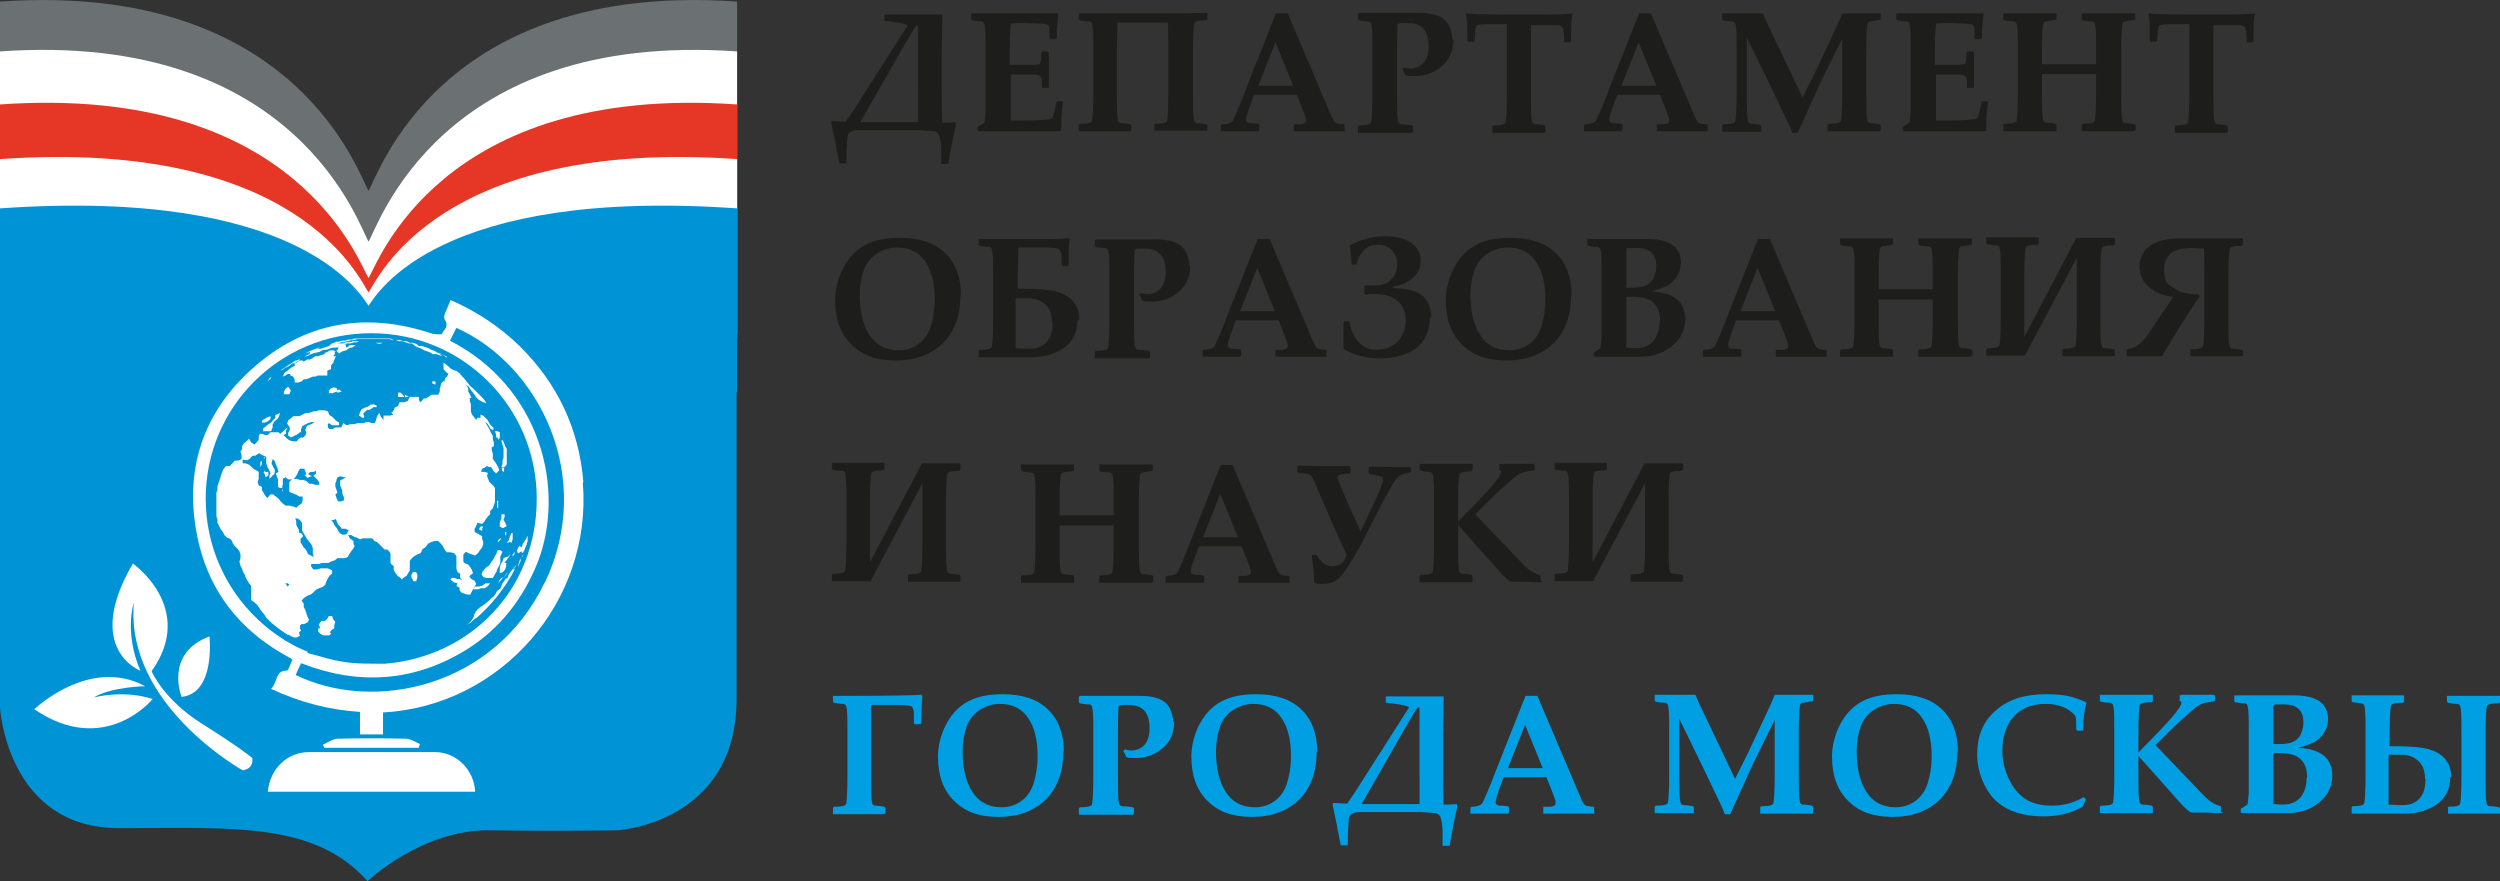 <?xml version="1.0" encoding="UTF-8"?> <svg xmlns="http://www.w3.org/2000/svg" xmlns:xlink="http://www.w3.org/1999/xlink" width="466.7" height="164.5" viewBox="0 0 466.7 164.5"><rect x="0" y="0" width="466.7" height="164.5" fill="#333333" stroke="none"/> <defs> <style> .cls-1 { fill: #fff; } .cls-2 { fill: #a4adb2; } .cls-3 { opacity: .5; } .cls-4 { fill: #009fe3; } .cls-5 { fill: #0094d7; } .cls-6 { fill: #e63625; } .cls-7 { clip-path: url(#clippath); } .cls-8 { fill: none; } .cls-9 { clip-path: url(#clippath-1); } .cls-10 { fill: #1d1d1b; } </style> <clipPath id="clippath"> <rect width="137.6" height="62.2" style="fill: none;"></rect> </clipPath> <clipPath id="clippath-1"> <rect width="137.6" height="62.2" style="fill: none;"></rect> </clipPath> </defs> <g id="_лой_1" data-name="Слой 1"></g> <g id="_лой_2" data-name="Слой 2"> <g id="_лой_1-2" data-name="Слой 1"> <g> <g> <path d="M178.5,23.1c-.4,1.6-.9,4.1-1.5,7.5h-1.3v-3.1c-.1-1.4-.3-2.3-.6-2.6-.2-.2-.4-.3-.6-.4-.3,0-1.2-.1-2.7-.2h-11.5c-1.3,0-2,.4-2.1,1.2,0,.4-.2,2.1-.2,5h-1.3l-.6-3c-.1-.6-.2-1.3-.4-2l-.5-2.5v-.4c1,0,1.6,.1,2,.1s.4,0,.7,0c.4-.6,.9-1.3,1.5-2.2l9.7-15.2c.2-.3,.3-.4,.3-.5,0-.3-1.4-.6-4.1-.9h-.2v-1.2h.1c1,0,2.8,0,5.4,0s4.4,0,5.1,0h.2c0,3.7-.1,6-.1,6.9v6.7c0,1.9,0,4.2,.1,6.6h.4c.4,0,1.1,0,2.1-.1v.4Zm-7.1-6V4.8h-.4c-.4,.6-.9,1.5-1.6,2.6l-8.8,15.4h10.8c0-1.9,0-3.8,0-5.7Z" style="fill: #1d1d1b;"></path> <path d="M198.4,19.2c-.2,1.5-.3,3.2-.3,5.1l-.2,.2h-11.2c-1.9,0-3.2,0-4,0l-.2-.2v-.6c.8-.5,1.3-.8,1.3-.9,0-.2,.1-.9,.2-2.1V9.4c0-2.5,0-4.1-.2-4.8,0-.3-.2-.5-.5-.6-.2,0-.8,0-1.8-.2l-.2-.2v-1.1h.2c1,0,2.7,0,4.8,0s5.6,0,11.1,0h.2l-.2,1.8c0,.5-.1,1-.1,1.4v1.4l-.3,.2h-.9l-.2-.2c0-1.4,0-2.2-.2-2.4-.1-.1-.7-.3-1.7-.3-1,0-1.9-.1-2.6-.1s-1.8,0-2.7,.1c-.1,1.1-.2,2.6-.2,4.5v3.2c.8,0,1.5,0,2,0h2c.9,0,1.5-.1,1.6-.2,.2-.2,.3-.9,.3-2.1l.2-.2h1l.2,.2c0,1.2,0,2.2,0,3.2s0,2.2,0,3.4h-1.3c0-1.2,0-1.9-.2-2.1-.2-.2-.7-.4-1.5-.4-.6,0-1.3,0-2,0s-1.5,0-2.1,0v4.7c0,1.4,0,2.7,0,3.9h2.1c3,0,4.9-.1,5.5-.4,.1,0,.2,0,.2-.2,.1-.1,.2-.5,.3-.9l.4-1.9,.2-.2h.9l.2,.2Z" style="fill: #1d1d1b;"></path> <path d="M225.4,24.4h-.2c-2.1,0-3.7,0-4.8,0-2.2,0-3.8,0-4.8,0h-.1v-1.3c1.2,0,1.8-.1,1.9-.2,.3,0,.5-.3,.5-.6,.1-.7,.2-2.3,.2-4.8V9.3c0-2.1,0-3.8-.1-5.1h-9.4c0,1.3-.1,3-.1,5.1v8.3c0,2.5,0,4.1,.2,4.8,0,.3,.2,.5,.5,.6,.2,0,.8,0,1.8,.2l.2,.2v1.1h-.1c-2.2,0-3.8,0-4.8,0-1.7,0-3.2,0-4.8,0h-.1v-1.2l.2-.2c1.1,0,1.7-.1,1.8-.2,.3,0,.5-.3,.5-.6,.1-.7,.2-2.3,.2-4.8V9.4c0-2.5,0-4.1-.2-4.8,0-.3-.2-.5-.5-.6-.2,0-.8,0-1.8-.2l-.2-.2v-1.1h17.3c1.2,0,3.4,0,6.5-.1h.2v1.2l-.2,.2c-1.1,0-1.7,.1-1.8,.2-.3,0-.5,.3-.5,.6-.1,.7-.2,2.3-.2,4.8v8.2c0,2.5,0,4.1,.2,4.8,0,.3,.2,.5,.5,.6,.1,0,.8,0,1.8,.2l.2,.2v1.1Z" style="fill: #1d1d1b;"></path> <path d="M251.1,24.3v.2c-2.4,0-3.8,0-4.3,0-1.9,0-3.7,0-5.3,0v-1.3h1.4c.6-.1,.9-.3,.9-.7s-.1-.7-.4-1.5l-1.3-3.3c-1.4,0-2.9,0-4.4,0s-2,0-3.6,0l-.7,1.9c-.5,1.4-.8,2.3-.8,2.7s.2,.6,.7,.7c.3,0,.8,0,1.6,.1l.2,.2v1l-.2,.2c-1.9,0-3.1,0-3.7,0s-1.5,0-3.1,0h-.2v-1.1l.2-.2c1.1,0,1.7-.3,2-.6,.2-.4,1.2-2.5,2.7-6.5l4-10.1c.3-.8,.8-2,1.4-3.5h2.2l8.2,19.3c.3,.7,.6,1.1,.9,1.2,.3,.1,.8,.2,1.5,.2v1.2Zm-9.7-8.3l-3.3-8.1-3.2,8.1c.8,0,1.9,0,3.3,0s2.4,0,3.2,0Z" style="fill: #1d1d1b;"></path> <path d="M271.3,7.4c0,2.1-.7,3.8-2.2,5-1.4,1.2-3.1,1.8-4.9,1.8s-1.2,0-1.9-.2c0-.3-.3-.6-.5-1.1l.3-.3c.4,.1,.8,.2,1.2,.2,1,0,1.9-.4,2.5-1.1,.6-.7,.9-1.8,.9-3.1,0-2.9-1.3-4.3-3.9-4.3s-.9,0-1.9,.2c0,.2-.1,1.9-.1,5.1v8.2c0,2.5,0,4.1,.2,4.8,0,.3,.2,.5,.5,.6,0,0,.8,0,2.1,.2l.2,.2v1l-.2,.2c-1.4,0-3.1,0-5.1,0s-3.8,0-4.8,0h-.2v-1.2l.2-.2c1,0,1.6-.1,1.8-.2,.3,0,.5-.3,.5-.6,.1-.7,.2-2.3,.2-4.8V9.4c0-2.5,0-4.1-.2-4.8,0-.3-.2-.5-.5-.6-.2,0-.8,0-1.8-.2l-.2-.2v-1l.2-.2c1,0,2.6,0,4.7,0s2.1,0,3.7,0c1.6,0,2.6,0,2.8,0,2.8,0,4.7,.7,5.5,2.2,.4,.7,.7,1.6,.7,2.7Z" style="fill: #1d1d1b;"></path> <path d="M293.5,2.7c-.1,.8-.2,1.6-.2,2.4v2.6l-.2,.2h-1.1c0-1.5-.1-2.2-.2-2.5-.1-.4-.5-.7-1-.7-.2,0-1.2,0-2.9,0h-2.1c0,.4,0,1.8,0,4.3v8.8c0,2.5,0,4.1,.2,4.8,0,.3,.2,.5,.5,.6,.2,0,.8,0,1.8,.2l.2,.2v1l-.2,.2c-1,0-2.6,0-4.8,0s-3.8,0-4.8,0h-.1v-1.2l.2-.2c1.1,0,1.7-.1,1.8-.2,.3,0,.5-.3,.5-.6,.1-.7,.2-2.3,.2-4.8V8.8c0-2.5,0-4,0-4.3h-2.2c-1.8,0-2.9,0-3.2,.2-.2,0-.3,.1-.3,.2,0,.2-.2,.5-.2,1,0,.5-.1,1.1-.1,1.7l-.2,.2h-1l-.2-.2v-2.6c0-.7-.1-1.5-.2-2.3v-.2c.7,.1,3,.2,6.8,.2h6.3c3.5,0,5.7,0,6.7-.2l.2,.2Z" style="fill: #1d1d1b;"></path> <path d="M318.9,24.3v.2c-2.4,0-3.8,0-4.3,0-1.9,0-3.7,0-5.3,0v-1.3h1.4c.6-.1,.9-.3,.9-.7s-.1-.7-.4-1.5l-1.3-3.3c-1.4,0-2.9,0-4.4,0s-2,0-3.6,0l-.7,1.9c-.5,1.4-.8,2.3-.8,2.7s.2,.6,.7,.7c.3,0,.8,0,1.6,.1l.2,.2v1l-.2,.2c-1.9,0-3.1,0-3.7,0s-1.5,0-3.1,0h-.2v-1.1l.2-.2c1.1,0,1.7-.3,2-.6,.2-.4,1.2-2.5,2.7-6.5l4-10.1c.3-.8,.8-2,1.4-3.5h2.2l8.2,19.3c.3,.7,.6,1.1,.9,1.2,.3,.1,.8,.2,1.5,.2v1.2Zm-9.7-8.3l-3.3-8.1-3.2,8.1c.8,0,1.9,0,3.3,0s2.4,0,3.2,0Z" style="fill: #1d1d1b;"></path> <path d="M351.1,24.3l-.2,.2c-1,0-2.6,0-4.8,0s-3.8,0-4.8,0h-.1v-1.2l.2-.2c1.1,0,1.7-.1,1.8-.2,.3,0,.5-.3,.5-.6,.1-.7,.2-2.3,.2-4.8V7.2l-3.5,7.1c-.2,.4-.9,1.8-2,4.3l-2.8,6.2h-1c-.5-1.3-1.3-2.9-2.2-4.8l-2.2-4.6-4.1-8.4v10.7c0,2.5,0,4.1,.2,4.8,0,.3,.2,.5,.5,.6,.2,0,.8,0,1.8,.2l.2,.2v1.1h-.2c-1.2,0-2.3,0-3.3,0s-2.4,0-3.6,0h-.2v-1.2l.2-.2c1.1,0,1.7-.1,1.8-.2,.3,0,.5-.3,.5-.6,.1-.7,.2-2.3,.2-4.8V9.4c0-2.5,0-4.1-.2-4.8,0-.3-.2-.5-.5-.6-.2,0-.8,0-1.8-.2l-.2-.2v-1.1h.2c1.1,0,2.4,0,4.1,0s2.4,0,3.3,0c.3,.8,.8,1.9,1.5,3.3l1,2.1,4.9,10.3,2.4-4.8,3.7-7.9c.4-.9,.9-1.9,1.3-3,1.2,0,1.9,0,2.4,0,2,0,3.6,0,4.6,0h.2v1.2h-.2c-1.1,.2-1.7,.3-1.8,.3-.3,0-.5,.3-.5,.6-.1,.7-.2,2.3-.2,4.8v8.2c0,2.5,0,4.1,.2,4.8,0,.3,.2,.5,.5,.6,.2,0,.8,0,1.8,.2l.2,.2v1Z" style="fill: #1d1d1b;"></path> <path d="M371.1,19.2c-.2,1.5-.3,3.2-.3,5.1l-.2,.2h-11.2c-1.9,0-3.2,0-4,0l-.2-.2v-.6c.8-.5,1.3-.8,1.3-.9,0-.2,.1-.9,.2-2.1V9.4c0-2.5,0-4.1-.2-4.8,0-.3-.2-.5-.5-.6-.2,0-.8,0-1.8-.2l-.2-.2v-1.1h.2c1,0,2.7,0,4.8,0s5.6,0,11.1,0h.2l-.2,1.8c0,.5-.1,1-.1,1.4v1.4l-.3,.2h-.9l-.2-.2c0-1.4,0-2.2-.2-2.4-.1-.1-.7-.3-1.7-.3-1,0-1.9-.1-2.6-.1s-1.8,0-2.7,.1c-.1,1.1-.2,2.6-.2,4.5v3.2c.8,0,1.5,0,2,0h2c.9,0,1.5-.1,1.6-.2,.2-.2,.3-.9,.3-2.1l.2-.2h1l.2,.2c0,1.2,0,2.2,0,3.2s0,2.2,0,3.4h-1.3c0-1.2,0-1.9-.2-2.1s-.7-.4-1.5-.4c-.6,0-1.3,0-2,0s-1.5,0-2.1,0v4.7c0,1.4,0,2.7,0,3.9h2.1c3,0,4.9-.1,5.5-.4,.1,0,.2,0,.2-.2,.1-.1,.2-.5,.3-.9l.4-1.9,.2-.2h.9l.2,.2Z" style="fill: #1d1d1b;"></path> <path d="M398.6,24.3l-.2,.2c-1,0-2.6,0-4.8,0s-3.8,0-4.8,0h-.2v-1.2l.2-.2c1.1,0,1.7-.1,1.8-.2,.3,0,.5-.3,.5-.6,.1-.7,.2-2.3,.2-4.8v-3.7c-.5,0-2.2,0-5,0s-4.3,0-5.1,0v3.7c0,2.5,0,4.1,.2,4.8,0,.3,.2,.5,.5,.6,.2,0,.8,0,1.8,.2l.2,.2v1.2c-1.2,0-2.8,0-4.9,0s-3.8,0-4.8,0h-.2v-1.2l.2-.2c1.1,0,1.7-.1,1.8-.2,.3,0,.5-.3,.5-.6,.1-.7,.2-2.3,.2-4.8V9.4c0-2.5,0-4.1-.2-4.8,0-.3-.2-.5-.5-.6-.2,0-.8,0-1.8-.2l-.2-.2v-1.1h.2c1,0,2.6,0,4.8,0s3.8,0,4.8,0h.1v1.2h-.2c-1.1,.2-1.7,.3-1.8,.3-.3,0-.5,.3-.5,.6-.1,.7-.2,2.3-.2,4.8v2.6c1.1,0,2.6,0,4.5,0,3,0,4.9,0,5.6,0v-2.6c0-2.5,0-4.1-.2-4.8,0-.3-.2-.5-.5-.6-.2,0-.8,0-1.8-.2l-.2-.2v-1.1h.2c1,0,2.6,0,4.8,0s3.8,0,4.8,0h.2v1.2h-.1c-1.1,.2-1.7,.3-1.8,.3-.3,0-.5,.3-.5,.6-.1,.7-.2,2.3-.2,4.8v8.2c0,2.5,0,4.1,.2,4.8,0,.3,.2,.5,.5,.6,.2,0,.8,0,1.8,.2l.2,.2v1Z" style="fill: #1d1d1b;"></path> <path d="M420.9,2.7c-.1,.8-.2,1.6-.2,2.4v2.6l-.2,.2h-1.1c0-1.5-.1-2.2-.2-2.5-.1-.4-.5-.7-1-.7-.2,0-1.2,0-2.9,0h-2.1c0,.4,0,1.8,0,4.3v8.8c0,2.5,0,4.1,.2,4.8,0,.3,.2,.5,.5,.6,.2,0,.8,0,1.8,.2l.2,.2v1l-.2,.2c-1,0-2.6,0-4.8,0s-3.8,0-4.8,0h-.1v-1.2l.2-.2c1.1,0,1.7-.1,1.8-.2,.3,0,.5-.3,.5-.6,.1-.7,.2-2.3,.2-4.8V8.8c0-2.5,0-4,0-4.3h-2.2c-1.8,0-2.9,0-3.2,.2-.2,0-.3,.1-.3,.2,0,.2-.2,.5-.2,1,0,.5-.1,1.1-.1,1.7l-.2,.2h-1l-.2-.2v-2.6c0-.7-.1-1.5-.2-2.3v-.2c.7,.1,3,.2,6.8,.2h6.3c3.5,0,5.7,0,6.7-.2l.2,.2Z" style="fill: #1d1d1b;"></path> </g> <g> <path d="M179.3,55.1c0,3.8-1.1,6.8-3.3,9-2.2,2.1-5.1,3.2-8.8,3.2s-6.3-1-8.3-3c-2-2-3-4.7-3-8.3s1.9-8.4,5.7-10.3c1.7-.9,3.8-1.3,6.4-1.3,3.6,0,6.4,.9,8.4,2.8,2,1.9,3,4.6,3,7.9Zm-4.8,.8c0-3-.6-5.4-1.8-7.1-1.2-1.8-3-2.6-5.3-2.6s-5.1,1.4-6.1,4.1c-.5,1.4-.8,3-.8,4.7,0,3.2,.6,5.7,1.8,7.5,1.2,1.9,3,2.9,5.5,2.9s4.9-1.4,5.9-4.3c.5-1.5,.8-3.3,.8-5.2Z" style="fill: #1d1d1b;"></path> <path d="M201.1,59.9c0,2.3-.9,4-2.7,5.2-1.6,1-3.5,1.6-5.9,1.6s-1.4,0-2.8,0c-.8,0-1.6,0-2.1,0s-2.1,0-4.8,0h-.1v-1.2l.2-.2c1.1,0,1.7-.1,1.8-.2,.3,0,.5-.3,.5-.6,.1-.7,.2-2.3,.2-4.8v-8.2c0-2.5,0-4.1-.2-4.8,0-.3-.2-.5-.5-.6-.2,0-.8,0-1.8-.2l-.2-.2v-1.1h14.9c.7,0,1.4-.1,1.9-.2l.2,.2c-.1,.7-.2,1.5-.2,2.3v2.6l-.2,.2h-1.1c0-.7,0-1.3,0-1.9-.1-.8-.4-1.3-.8-1.4-.3-.1-1.4-.2-3.2-.2h-4.1c0,2.6-.1,4.1-.1,4.7v3c2.8,0,4.8,.1,6.1,.3,3.6,.6,5.4,2.5,5.4,5.5Zm-4.7,.3c0-1.5-.4-2.6-1.3-3.4-.8-.7-1.8-1.1-3-1.1-.5,0-1.3,0-2.5,0v9.3c.5,0,1.1,.1,1.8,.1,1.2,0,2,0,2.6-.3,.8-.3,1.4-.8,1.9-1.7,.4-.7,.6-1.7,.6-2.9Z" style="fill: #1d1d1b;"></path> <path d="M222.2,49.5c0,2.1-.7,3.8-2.2,5-1.4,1.2-3.1,1.8-4.9,1.8s-1.2,0-1.9-.2c0-.3-.3-.7-.5-1.1l.3-.3c.4,.1,.8,.2,1.2,.2,1,0,1.9-.4,2.5-1.1,.6-.7,.9-1.8,.9-3.1,0-2.9-1.3-4.3-3.9-4.3s-.9,0-1.9,.2c0,.2-.1,1.9-.1,5.1v8.2c0,2.5,0,4.1,.2,4.8,0,.3,.2,.5,.5,.6,0,0,.8,0,2.1,.2l.2,.2v1l-.2,.2c-1.4,0-3.1,0-5.1,0s-3.8,0-4.8,0h-.2v-1.2l.2-.2c1,0,1.6-.1,1.8-.2,.3,0,.5-.3,.5-.6,.1-.7,.2-2.3,.2-4.8v-8.2c0-2.5,0-4.1-.2-4.8,0-.3-.2-.5-.5-.6-.2,0-.8,0-1.8-.2l-.2-.2v-1l.2-.2c1,0,2.6,0,4.7,0s2.1,0,3.7,0c1.6,0,2.6,0,2.8,0,2.8,0,4.7,.7,5.5,2.2,.4,.7,.7,1.6,.7,2.7Z" style="fill: #1d1d1b;"></path> <path d="M247.7,66.4v.2c-2.4,0-3.8,0-4.3,0-1.9,0-3.7,0-5.3,0v-1.3h1.4c.6-.1,.9-.3,.9-.7s-.1-.7-.4-1.5l-1.3-3.3c-1.4,0-2.9,0-4.4,0s-2,0-3.6,0l-.7,1.9c-.5,1.4-.8,2.3-.8,2.7s.2,.6,.7,.7c.3,0,.8,0,1.6,.1l.2,.2v1l-.2,.2c-1.9,0-3.1,0-3.7,0s-1.5,0-3.1,0h-.2v-1.1l.2-.2c1.1,0,1.7-.3,2-.6,.2-.4,1.2-2.5,2.7-6.5l4-10.1c.3-.8,.8-2,1.4-3.5h2.2l8.2,19.3c.3,.7,.6,1.1,.9,1.2,.3,.1,.8,.2,1.5,.2v1.2Zm-9.7-8.3l-3.3-8.1-3.2,8.1c.8,0,1.9,0,3.3,0s2.4,0,3.2,0Z" style="fill: #1d1d1b;"></path> <path d="M266.9,59.4c0,2.5-.9,4.4-2.8,5.8-1.7,1.1-3.8,1.7-6.4,1.7s-5.2-.6-6.9-1.8v-.3c0-.8,0-1.5,0-2.1s0-1.5,0-2.7h1.1c.3,1.7,.9,3,1.7,3.8,.9,1,2,1.5,3.4,1.5s3-.5,4-1.6c.9-1,1.4-2.3,1.4-3.9s-.5-2.8-1.6-3.7c-1-.8-2.3-1.2-3.9-1.2s-1.4,0-2,.1l-.2-.2v-1.5h.2c.5,0,1,0,1.4,0,.9,0,1.7-.1,2.2-.3,.7-.3,1.2-.7,1.7-1.4,.4-.6,.6-1.4,.6-2.3s-.1-1.2-.4-1.8c-.6-1.2-1.7-1.8-3.1-1.8s-1.9,.3-2.6,1c-.7,.6-1.2,1.5-1.5,2.7h-.9c0-1.5-.2-2.6-.3-3.4v-.2c2.1-1.1,4.2-1.7,6.4-1.7s3.3,.3,4.5,.9c1.5,.8,2.3,2,2.3,3.6s-.5,2.5-1.6,3.4c-.9,.8-2.1,1.3-3.6,1.5v.3c3.3,0,5.5,.8,6.4,2.4,.5,.8,.8,1.8,.8,3Z" style="fill: #1d1d1b;"></path> <path d="M293.3,55.1c0,3.8-1.1,6.8-3.3,9-2.2,2.1-5.1,3.2-8.8,3.2s-6.3-1-8.3-3c-2-2-3-4.7-3-8.3s1.9-8.4,5.7-10.3c1.7-.9,3.8-1.3,6.4-1.3,3.6,0,6.4,.9,8.4,2.8,2,1.9,3,4.6,3,7.9Zm-4.8,.8c0-3-.6-5.4-1.8-7.1-1.2-1.8-3-2.6-5.3-2.6s-5.1,1.4-6.1,4.1c-.5,1.4-.8,3-.8,4.7,0,3.2,.6,5.7,1.8,7.5,1.2,1.9,3,2.9,5.5,2.9s4.9-1.4,5.9-4.3c.5-1.5,.8-3.3,.8-5.2Z" style="fill: #1d1d1b;"></path> <path d="M314.6,59.5c0,2.6-1.3,4.6-3.8,6-1.2,.7-2.8,1.1-4.8,1.1s-1.1,0-1.5,0h-3.7c-1.3,0-2.3,0-3.1,0l-.2-.2v-.6c.8-.5,1.3-.8,1.3-.9,0-.2,.1-.9,.2-2.1v-11.3c0-2.5,0-4.1-.2-4.8,0-.3-.2-.5-.5-.6-.2,0-.8,0-1.8-.2l-.2-.2v-1.1h.2c.9,0,2.5,0,4.7,0s2.7,0,3.9,0c.9,0,1.7,0,2.3,0,2.9,0,4.8,.7,5.7,2,.5,.7,.7,1.5,.7,2.4,0,1.5-.6,2.7-1.7,3.7-.5,.5-1.1,.8-1.7,1-.7,.3-1.4,.5-2.2,.7,4.2,.2,6.4,1.9,6.4,5.2Zm-5.4-9.8c0-2.3-1.2-3.4-3.6-3.4s-1.4,0-2,.1c0,1.1,0,2.1,0,3v4.3c.2,0,.7,0,1.4,0,1.9,0,3.1-.6,3.7-1.8,.3-.7,.5-1.4,.5-2.2Zm.7,10.3c0-3.1-1.6-4.6-4.9-4.6s-.9,0-1.4,0v7.2c0,.8,0,1.5,0,2.3,.4,0,1,.1,1.8,.1,1.4,0,2.6-.5,3.3-1.4,.7-.9,1.1-2.1,1.1-3.6Z" style="fill: #1d1d1b;"></path> <path d="M341.1,66.4v.2c-2.4,0-3.8,0-4.3,0-1.9,0-3.7,0-5.3,0v-1.3h1.4c.6-.1,.9-.3,.9-.7s-.1-.7-.4-1.5l-1.3-3.3c-1.4,0-2.9,0-4.4,0s-2,0-3.6,0l-.7,1.9c-.5,1.4-.8,2.3-.8,2.7s.2,.6,.7,.7c.3,0,.8,0,1.6,.1l.2,.2v1l-.2,.2c-1.9,0-3.1,0-3.7,0s-1.5,0-3.1,0h-.2v-1.1l.2-.2c1.1,0,1.7-.3,2-.6,.2-.4,1.2-2.5,2.7-6.5l4-10.1c.3-.8,.8-2,1.4-3.5h2.2l8.2,19.3c.3,.7,.6,1.1,.9,1.2,.3,.1,.8,.2,1.5,.2v1.2Zm-9.7-8.3l-3.3-8.1-3.2,8.1c.8,0,1.9,0,3.3,0s2.4,0,3.2,0Z" style="fill: #1d1d1b;"></path> <path d="M368.1,66.4l-.2,.2c-1,0-2.6,0-4.8,0s-3.8,0-4.8,0h-.2v-1.2l.2-.2c1.1,0,1.7-.1,1.8-.2,.3,0,.5-.3,.5-.6,.1-.7,.2-2.3,.2-4.8v-3.7c-.5,0-2.2,0-5,0s-4.3,0-5.1,0v3.7c0,2.5,0,4.1,.2,4.8,0,.3,.2,.5,.5,.6,.2,0,.8,0,1.8,.2l.2,.2v1.2c-1.2,0-2.8,0-4.9,0s-3.8,0-4.8,0h-.2v-1.2l.2-.2c1.1,0,1.7-.1,1.8-.2,.3,0,.5-.3,.5-.6,.1-.7,.2-2.3,.2-4.8v-8.2c0-2.5,0-4.1-.2-4.8,0-.3-.2-.5-.5-.6-.2,0-.8,0-1.8-.2l-.2-.2v-1.1h.2c1,0,2.6,0,4.8,0s3.8,0,4.8,0h.1v1.2h-.2c-1.1,.2-1.7,.3-1.8,.3-.3,0-.5,.3-.5,.6-.1,.7-.2,2.3-.2,4.8v2.6c1.1,0,2.6,0,4.5,0,3,0,4.9,0,5.6,0v-2.6c0-2.5,0-4.1-.2-4.8,0-.3-.2-.5-.5-.6-.2,0-.8,0-1.8-.2l-.2-.2v-1.1h.2c1,0,2.6,0,4.8,0s3.8,0,4.8,0h.2v1.2h-.1c-1.1,.2-1.7,.3-1.8,.3-.3,0-.5,.3-.5,.6-.1,.7-.2,2.3-.2,4.8v8.2c0,2.5,0,4.1,.2,4.8,0,.3,.2,.5,.5,.6,.2,0,.8,0,1.8,.2l.2,.2v1Z" style="fill: #1d1d1b;"></path> <path d="M394.8,66.5h-.2c-2.1,0-3.7,0-4.8,0-2.2,0-3.8,0-4.7,0h-.1v-1.2l.2-.2c1.1,0,1.7-.1,1.8-.2,.3,0,.5-.3,.5-.6,.1-.7,.2-2.3,.2-4.8v-11.4l-9.7,18.3c-1.1,0-2.1,0-3,0s-1.9,0-4,0h-.2v-1.2l.2-.2c1.1,0,1.7-.1,1.8-.2,.3,0,.5-.3,.5-.6,.1-.7,.2-2.3,.2-4.8v-8.2c0-2.5,0-4.1-.2-4.8,0-.3-.2-.5-.5-.6-.2,0-.8,0-1.8-.2l-.2-.2v-1.1h.1c1.6,0,3.2,0,4.8,0s2.6,0,4.8,0h.1v1.2l-.2,.2c-1.1,0-1.7,.1-1.8,.2-.3,0-.5,.3-.5,.6-.1,.7-.2,2.3-.2,4.8v11.6l9.7-18.5c1.4,0,2.3,0,2.8,0s1.8,0,4.2,0h.2v1.2l-.2,.2c-1.1,0-1.7,.1-1.8,.2-.3,0-.5,.3-.5,.6-.1,.7-.2,2.3-.2,4.8v8.2c0,2.5,0,4.1,.2,4.8,0,.3,.2,.5,.5,.6,.1,0,.8,0,1.8,.2l.2,.2v1.1Z" style="fill: #1d1d1b;"></path> <path d="M418.7,66.5h-.2c-1.6,0-3.1,0-4.7,0s-3.2,0-4.8,0h-.1v-1.3c1.2,0,1.8-.1,1.9-.2,.3,0,.5-.3,.5-.6,.1-.7,.2-2.3,.2-4.8v-8.3c0-3,0-4.7-.1-4.9-1,0-1.8-.1-2.3-.1-3.4,0-5.1,1.3-5.1,4s.7,2.7,2,3.6c.6,.4,1.2,.7,1.8,.8,.5,.1,1.4,.2,2.8,.3v.4c-1,1.4-2.3,3.4-4,6.1-1.6,2.6-2.6,4.3-3,5-1,0-1.9,0-2.8,0s-1.9,0-3.6,0h-.2v-1.3c1.4-.1,2.5-.9,3.6-2.2,.8-1.2,1.6-2.4,2.4-3.6,1-1.5,1.9-2.7,2.6-3.8v-.2c-1.8-.2-3.2-.8-4.3-1.7-1.2-1-1.9-2.3-1.9-3.9s.8-3.3,2.4-4.2c1.3-.7,2.9-1.1,5-1.1s1.2,0,1.9,0c1,0,2.3,0,3.8,0,2.6,0,4.6,0,6,0h.2v1.2l-.2,.2c-1.1,0-1.7,.1-1.8,.2-.3,0-.5,.3-.5,.6-.1,.7-.2,2.3-.2,4.8v8.2c0,2.5,0,4.1,.2,4.8,0,.3,.2,.5,.5,.6,.1,0,.8,0,1.8,.2l.2,.2v1.1Z" style="fill: #1d1d1b;"></path> </g> <g> <path d="M179.3,108.6h-.2c-2.1,0-3.7,0-4.8,0-2.2,0-3.8,0-4.7,0h-.1v-1.2l.2-.2c1.1,0,1.7-.1,1.8-.2,.3,0,.5-.3,.5-.6,.1-.7,.2-2.3,.2-4.8v-11.4l-9.7,18.3c-1.1,0-2.1,0-3,0s-1.9,0-4,0h-.2v-1.2l.2-.2c1.1,0,1.7-.1,1.8-.2,.3,0,.5-.3,.5-.6,.1-.7,.2-2.3,.2-4.8v-8.2c0-2.5,0-4.1-.2-4.8,0-.3-.2-.5-.5-.6-.2,0-.8,0-1.8-.2l-.2-.2v-1.1h.1c1.6,0,3.2,0,4.8,0s2.6,0,4.8,0h.1v1.2l-.2,.2c-1.1,0-1.7,.1-1.8,.2-.3,0-.5,.3-.5,.6-.1,.7-.2,2.3-.2,4.8v11.6l9.7-18.5c1.4,0,2.3,0,2.8,0s1.8,0,4.2,0h.2v1.2l-.2,.2c-1.1,0-1.7,.1-1.8,.2-.3,0-.5,.3-.5,.6-.1,.7-.2,2.3-.2,4.8v8.2c0,2.5,0,4.1,.2,4.8,0,.3,.2,.5,.5,.6,.1,0,.8,0,1.8,.2l.2,.2v1.1Z" style="fill: #1d1d1b;"></path> <path d="M215.2,108.6l-.2,.2c-1,0-2.6,0-4.8,0s-3.8,0-4.8,0h-.2v-1.2l.2-.2c1.1,0,1.7-.1,1.8-.2,.3,0,.5-.3,.5-.6,.1-.7,.2-2.3,.2-4.8v-3.7c-.5,0-2.2,0-5,0s-4.3,0-5.1,0v3.7c0,2.5,0,4.1,.2,4.8,0,.3,.2,.5,.5,.6,.2,0,.8,0,1.8,.2l.2,.2v1.2c-1.2,0-2.8,0-4.9,0s-3.8,0-4.8,0h-.2v-1.2l.2-.2c1.1,0,1.7-.1,1.8-.2,.3,0,.5-.3,.5-.6,.1-.7,.2-2.3,.2-4.8v-8.2c0-2.5,0-4.1-.2-4.8,0-.3-.2-.5-.5-.6-.2,0-.8,0-1.8-.2l-.2-.2v-1.1h.2c1,0,2.6,0,4.8,0s3.8,0,4.8,0h.1v1.2h-.2c-1.1,.2-1.7,.3-1.8,.3-.3,0-.5,.3-.5,.6-.1,.7-.2,2.3-.2,4.8v2.6c1.1,0,2.6,0,4.5,0,3,0,4.9,0,5.6,0v-2.6c0-2.5,0-4.1-.2-4.8,0-.3-.2-.5-.5-.6-.2,0-.8,0-1.8-.2l-.2-.2v-1.1h.2c1,0,2.6,0,4.8,0s3.8,0,4.8,0h.2v1.2h-.1c-1.1,.2-1.7,.3-1.8,.3-.3,0-.5,.3-.5,.6-.1,.7-.2,2.3-.2,4.8v8.2c0,2.5,0,4.1,.2,4.8,0,.3,.2,.5,.5,.6,.2,0,.8,0,1.8,.2l.2,.2v1Z" style="fill: #1d1d1b;"></path> <path d="M240.8,108.6v.2c-2.4,0-3.8,0-4.3,0-1.9,0-3.7,0-5.3,0v-1.3h1.4c.6-.1,.9-.3,.9-.7s-.1-.7-.4-1.5l-1.3-3.3c-1.4,0-2.9,0-4.4,0s-2,0-3.6,0l-.7,1.9c-.5,1.4-.8,2.3-.8,2.7s.2,.6,.7,.7c.3,0,.8,0,1.6,.1l.2,.2v1l-.2,.2c-1.9,0-3.1,0-3.7,0s-1.5,0-3.1,0h-.2v-1.1l.2-.2c1.1,0,1.7-.3,2-.6,.2-.4,1.2-2.5,2.7-6.5l4-10.1c.3-.8,.8-2,1.4-3.5h2.2l8.2,19.3c.3,.7,.6,1.1,.9,1.2,.3,.1,.8,.2,1.5,.2v1.2Zm-9.7-8.3l-3.3-8.1-3.2,8.1c.8,0,1.9,0,3.3,0s2.4,0,3.2,0Z" style="fill: #1d1d1b;"></path> <path d="M263.4,87v1l-.2,.2c-1.1,.2-1.8,.5-2.3,.9-.4,.4-1.3,1.9-2.7,4.5-1.3,2.5-2.6,5.1-3.9,7.6-2.2,4.1-3.8,6.5-4.8,7.1-.7,.5-1.6,.7-2.6,.7s-.9,0-1.4-.2l-.2-.2c0-.2,0-.4,0-.5,0-1.1-.2-2.5-.4-4.3v-.2h.9c.8,1.4,1.8,2.1,2.9,2.1s1.5-.3,2-.8c.2-.2,.4-.6,.7-1.3-2.4-5.2-4.3-9.6-5.7-12.9-.4-1.1-.8-1.8-1.1-2-.2-.2-1-.4-2.2-.4l-.2-.2v-1l.2-.2c.6,0,2.3,.1,4.9,.1s3,0,4.6,0l.2,.2v1.2c-.3,0-.9,0-1.8,.2-.4,0-.6,.2-.6,.5s0,.3,.2,.7c.3,.9,1,2.5,2,4.8l2.1,4.6,2.6-5.5c.7-1.4,1.2-2.6,1.4-3.4,.2-.4,.2-.8,.2-.9,0-.3-.3-.5-1-.6-.5-.1-1-.2-1.5-.3l-.2-.2v-1l.2-.2c1,0,2.4,.1,4.1,.1s2.6,0,3.4,0l.2,.2Z" style="fill: #1d1d1b;"></path> <path d="M288,108.5l-.2,.2c-1.5,0-2.4-.1-2.7-.1-.5,0-1,0-1.4,0-.6,0-1,0-1.2,0-.3,0-.6,0-.9-.3-.6-.4-1.3-1.2-2.2-2.2l-7.2-8.1v3.7c0,2.5,0,4.1,.2,4.8,0,.3,.2,.5,.5,.6,.2,0,.8,0,1.8,.2l.2,.2v1.2c-1.2,0-2.8,0-4.9,0s-3.8,0-4.8,0h-.2v-1.2l.2-.2c1.1,0,1.7-.1,1.8-.2,.3,0,.5-.3,.5-.6,.1-.7,.2-2.3,.2-4.8v-8.2c0-2.5,0-4.1-.2-4.8,0-.3-.2-.5-.5-.6-.2,0-.8,0-1.8-.2l-.2-.2v-1.1h.2c1,0,2.6,0,4.8,0s3.8,0,4.8,0h.1v1.2l-.2,.2c-1.1,0-1.7,.1-1.8,.2-.3,0-.5,.3-.5,.6-.1,.7-.2,2.3-.2,4.8v3.8c.5-.5,1.6-1.7,3.3-3.4,.9-.9,1.5-1.6,1.9-2,1-1.1,1.7-1.9,2-2.4,.6-.7,.8-1.2,.8-1.5s0-.2-.1-.3h-.2v-1l.2-.2c1.1,0,2.2,0,3.2,0s1.7,0,3,0l.2,.2v1h-.2c-1.1,.2-1.9,.3-2.5,.6-.4,.2-1.1,.7-2,1.5-1,.9-2.4,2.1-4,3.7-.6,.6-1.4,1.4-2.4,2.4l8.8,9.2c1.2,1.3,2.4,2,3.4,2.2v1.1Z" style="fill: #1d1d1b;"></path> <path d="M314.2,108.6h-.2c-2.1,0-3.7,0-4.8,0-2.2,0-3.8,0-4.7,0h-.1v-1.2l.2-.2c1.1,0,1.7-.1,1.8-.2,.3,0,.5-.3,.5-.6,.1-.7,.2-2.3,.2-4.8v-11.4l-9.7,18.3c-1.1,0-2.1,0-3,0s-1.9,0-4,0h-.2v-1.2l.2-.2c1.1,0,1.7-.1,1.8-.2,.3,0,.5-.3,.5-.6,.1-.7,.2-2.3,.2-4.8v-8.2c0-2.5,0-4.1-.2-4.8,0-.3-.2-.5-.5-.6-.2,0-.8,0-1.8-.2l-.2-.2v-1.1h.1c1.6,0,3.2,0,4.8,0s2.6,0,4.8,0h.1v1.2l-.2,.2c-1.1,0-1.7,.1-1.8,.2-.3,0-.5,.3-.5,.6-.1,.7-.2,2.3-.2,4.8v11.6l9.7-18.5c1.4,0,2.3,0,2.8,0s1.8,0,4.2,0h.2v1.2l-.2,.2c-1.1,0-1.7,.1-1.8,.2-.3,0-.5,.3-.5,.6-.1,.7-.2,2.3-.2,4.8v8.2c0,2.5,0,4.1,.2,4.8,0,.3,.2,.5,.5,.6,.1,0,.8,0,1.8,.2l.2,.2v1.1Z" style="fill: #1d1d1b;"></path> </g> <g> <path d="M172.2,130c-.1,1-.2,2.6-.2,5l-.2,.2h-1l-.2-.2c0,0,0-.3,0-.6,0-.8,0-1.2,0-1.3,0-.6-.2-1-.4-1.2-.3-.2-1.3-.3-3-.3h-4.6v13.4c0,2.5,0,4.1,.2,4.8,0,.3,.2,.5,.5,.6,.2,0,.8,0,1.8,.2l.2,.2v1.1h-.1c-.1,.1-.5,.1-1.2,.1-1.6,0-2.8,0-3.6,0s-2.6,0-4.8,0h-.1v-1.2l.2-.2c1.1,0,1.7-.1,1.8-.2,.3,0,.5-.3,.5-.6,.1-.7,.2-2.3,.2-4.8v-8.2c0-2.5,0-4.1-.2-4.8,0-.3-.2-.5-.5-.6-.2,0-.8,0-1.8-.2l-.2-.2v-1.1h3.9c6.7,0,10.9-.1,12.7-.2v.2Z" style="fill: #009fe3;"></path> <path d="M198.5,140.3c0,3.8-1.1,6.8-3.3,9-2.2,2.1-5.1,3.2-8.8,3.2s-6.3-1-8.3-3c-2-2-3-4.7-3-8.3s1.9-8.4,5.7-10.3c1.7-.9,3.8-1.3,6.4-1.3,3.6,0,6.4,.9,8.4,2.8,2,1.9,3,4.6,3,7.9Zm-4.8,.8c0-3-.6-5.4-1.8-7.1-1.2-1.8-3-2.6-5.3-2.6s-5.1,1.4-6.1,4.1c-.5,1.4-.8,3-.8,4.7,0,3.2,.6,5.7,1.8,7.6,1.2,1.9,3,2.9,5.5,2.9s4.9-1.4,5.9-4.3c.5-1.5,.8-3.3,.8-5.2Z" style="fill: #009fe3;"></path> <path d="M219.2,134.7c0,2.1-.7,3.8-2.2,5-1.4,1.2-3.1,1.8-4.9,1.8s-1.2,0-1.9-.2c0-.3-.3-.7-.5-1.1l.3-.3c.4,.1,.8,.2,1.2,.2,1,0,1.9-.4,2.5-1.1,.6-.7,.9-1.8,.9-3.1,0-2.9-1.3-4.3-3.9-4.3s-.9,0-1.9,.2c0,.2-.1,1.9-.1,5.1v8.2c0,2.5,0,4.1,.2,4.8,0,.3,.2,.5,.5,.6,0,0,.8,0,2.1,.2l.2,.2v1l-.2,.2c-1.4,0-3.1,0-5.1,0s-3.8,0-4.8,0h-.2v-1.2l.2-.2c1,0,1.6-.1,1.8-.2,.3,0,.5-.3,.5-.6,.1-.7,.2-2.3,.2-4.8v-8.2c0-2.5,0-4.1-.2-4.8,0-.3-.2-.5-.5-.6-.2,0-.8,0-1.8-.2l-.2-.2v-1l.2-.2c1,0,2.6,0,4.7,0s2.1,0,3.7,0c1.6,0,2.6,0,2.8,0,2.8,0,4.7,.7,5.5,2.2,.4,.7,.7,1.6,.7,2.7Z" style="fill: #009fe3;"></path> <path d="M245.8,140.3c0,3.8-1.1,6.8-3.3,9-2.2,2.1-5.1,3.2-8.8,3.2s-6.3-1-8.3-3c-2-2-3-4.7-3-8.3s1.9-8.4,5.7-10.3c1.7-.9,3.8-1.3,6.4-1.3,3.6,0,6.4,.9,8.4,2.8,2,1.9,3,4.6,3,7.9Zm-4.8,.8c0-3-.6-5.4-1.8-7.1-1.2-1.8-3-2.6-5.3-2.6s-5.1,1.4-6.1,4.1c-.5,1.4-.8,3-.8,4.7,0,3.2,.6,5.7,1.8,7.6,1.2,1.9,3,2.9,5.5,2.9s4.9-1.4,5.9-4.3c.5-1.5,.8-3.3,.8-5.2Z" style="fill: #009fe3;"></path> <path d="M272.1,150.4c-.4,1.6-.9,4.1-1.5,7.5h-1.3v-3.1c-.1-1.4-.3-2.3-.6-2.6-.2-.2-.4-.3-.6-.4-.3,0-1.2-.1-2.7-.2h-11.5c-1.3,0-2,.4-2.1,1.2,0,.4-.2,2.1-.2,5h-1.3l-.6-3c-.1-.6-.2-1.3-.4-2l-.5-2.5v-.4c1,0,1.6,.1,2,.1s.4,0,.7,0c.4-.6,.9-1.3,1.5-2.2l9.7-15.2c.2-.3,.3-.4,.3-.5,0-.3-1.4-.6-4.1-.9h-.2v-1.2h.1c1,0,2.8,0,5.4,0s4.4,0,5.1,0h.2c0,3.7-.1,6-.1,6.9v6.7c0,1.9,0,4.2,.1,6.6h.4c.4,0,1.1,0,2.1-.1v.4Zm-7.1-6v-12.3h-.4c-.4,.6-.9,1.5-1.6,2.6l-8.8,15.4h10.8c0-1.9,0-3.8,0-5.7Z" style="fill: #009fe3;"></path> <path d="M297.7,151.7v.2c-2.4,0-3.8,0-4.3,0-1.9,0-3.7,0-5.3,0v-1.3h1.4c.6-.1,.9-.3,.9-.7s-.1-.7-.4-1.5l-1.3-3.3c-1.4,0-2.9,0-4.4,0s-2,0-3.6,0l-.7,1.9c-.5,1.4-.8,2.3-.8,2.7s.2,.6,.7,.7c.3,0,.8,0,1.6,.1l.2,.2v1l-.2,.2c-1.9,0-3.1,0-3.7,0s-1.5,0-3.1,0h-.2v-1.1l.2-.2c1.1,0,1.7-.3,2-.6,.2-.4,1.2-2.5,2.7-6.5l4-10.1c.3-.8,.8-2,1.4-3.5h2.2l8.2,19.3c.3,.7,.6,1.1,.9,1.2,.3,.1,.8,.2,1.5,.2v1.2Zm-9.7-8.3l-3.3-8.1-3.2,8.1c.8,0,1.9,0,3.3,0s2.4,0,3.2,0Z" style="fill: #009fe3;"></path> <path d="M338.5,151.7l-.2,.2c-1,0-2.6,0-4.8,0s-3.8,0-4.8,0h-.1v-1.2l.2-.2c1.1,0,1.7-.1,1.8-.2,.3,0,.5-.3,.5-.6,.1-.7,.2-2.3,.2-4.8v-10.5l-3.5,7.1c-.2,.4-.9,1.8-2,4.3l-2.8,6.2h-1c-.5-1.3-1.3-2.9-2.2-4.8l-2.2-4.6-4.1-8.4v10.7c0,2.5,0,4.1,.2,4.8,0,.3,.2,.5,.5,.6,.2,0,.8,0,1.8,.2l.2,.2v1.1h-.2c-1.2,0-2.3,0-3.3,0s-2.4,0-3.6,0h-.2v-1.2l.2-.2c1.1,0,1.7-.1,1.8-.2,.3,0,.5-.3,.5-.6,.1-.7,.2-2.3,.2-4.8v-8.2c0-2.5,0-4.1-.2-4.8,0-.3-.2-.5-.5-.6-.2,0-.8,0-1.8-.2l-.2-.2v-1.1h.2c1.1,0,2.4,0,4.1,0s2.4,0,3.3,0c.3,.8,.8,1.9,1.5,3.3l1,2.1,4.9,10.3,2.4-4.8,3.7-7.9c.4-.9,.9-1.9,1.3-3,1.2,0,1.9,0,2.4,0,2,0,3.6,0,4.6,0h.2v1.2h-.2c-1.1,.2-1.7,.3-1.8,.3-.3,0-.5,.3-.5,.6-.1,.7-.2,2.3-.2,4.8v8.2c0,2.5,0,4.1,.2,4.8,0,.3,.2,.5,.5,.6,.2,0,.8,0,1.8,.2l.2,.2v1Z" style="fill: #009fe3;"></path> <path d="M365.4,140.3c0,3.8-1.1,6.8-3.3,9-2.2,2.1-5.1,3.2-8.8,3.2s-6.3-1-8.3-3c-2-2-3-4.7-3-8.3s1.9-8.4,5.7-10.3c1.7-.9,3.8-1.3,6.4-1.3,3.6,0,6.4,.9,8.4,2.8,2,1.9,3,4.6,3,7.9Zm-4.8,.8c0-3-.6-5.4-1.8-7.1-1.2-1.8-3-2.6-5.3-2.6s-5.1,1.4-6.1,4.1c-.5,1.4-.8,3-.8,4.7,0,3.2,.6,5.7,1.8,7.6,1.2,1.9,3,2.9,5.5,2.9s4.9-1.4,5.9-4.3c.5-1.5,.8-3.3,.8-5.2Z" style="fill: #009fe3;"></path> <path d="M389.5,149l-.7,1.6c-2.2,1.2-4.6,1.8-7.3,1.8-5.4,0-9.1-1.9-11-5.8-.9-1.8-1.4-3.7-1.4-5.8,0-3.4,1.1-6.1,3.4-8.1,2.3-2.1,5.4-3.1,9.4-3.1s5,.5,7.4,1.4l.2,.2c-.4,1.4-.6,3.1-.6,5v.2h-1.1l-.2-.2c0-1.2,0-2.1-.2-2.6-1.3-1.5-3.2-2.2-5.6-2.2s-4.5,.8-5.9,2.4c-1.4,1.6-2.1,3.7-2.1,6.5s1.3,6.5,3.8,8.5c1.4,1.1,3.2,1.6,5.4,1.6s4.1-.5,6-1.6l.4,.4Z" style="fill: #009fe3;"></path> <path d="M415,151.6l-.2,.2c-1.5,0-2.4-.1-2.7-.1-.5,0-1,0-1.4,0-.6,0-1,0-1.2,0-.3,0-.6,0-.9-.3-.6-.4-1.3-1.2-2.2-2.2l-7.2-8.1v3.7c0,2.5,0,4.1,.2,4.8,0,.3,.2,.5,.5,.6,.2,0,.8,0,1.8,.2l.2,.2v1.2c-1.2,0-2.8,0-4.9,0s-3.8,0-4.8,0h-.2v-1.2l.2-.2c1.1,0,1.7-.1,1.8-.2,.3,0,.5-.3,.5-.6,.1-.7,.2-2.3,.2-4.8v-8.2c0-2.5,0-4.1-.2-4.8,0-.3-.2-.5-.5-.6-.2,0-.8,0-1.8-.2l-.2-.2v-1.1h.2c1,0,2.6,0,4.8,0s3.8,0,4.8,0h.1v1.2l-.2,.2c-1.1,0-1.7,.1-1.8,.2-.3,0-.5,.3-.5,.6-.1,.7-.2,2.3-.2,4.8v3.8c.5-.5,1.6-1.7,3.3-3.4,.9-.9,1.5-1.6,1.9-2,1-1.1,1.7-1.9,2-2.4,.6-.7,.8-1.2,.8-1.5s0-.2-.1-.3h-.2v-1l.2-.2c1.1,0,2.2,0,3.2,0s1.7,0,3,0l.2,.2v1h-.2c-1.1,.2-1.9,.3-2.5,.6-.4,.2-1.1,.7-2,1.5-1,.9-2.4,2.1-4,3.7-.6,.6-1.4,1.4-2.4,2.4l8.8,9.2c1.2,1.3,2.4,2,3.4,2.2v1.1Z" style="fill: #009fe3;"></path> <path d="M435.4,144.7c0,2.6-1.3,4.6-3.8,6-1.2,.7-2.8,1.1-4.8,1.1s-1.1,0-1.5,0h-3.7c-1.3,0-2.3,0-3.1,0l-.2-.2v-.6c.8-.5,1.3-.8,1.3-.9,0-.2,.1-.9,.2-2.1v-11.3c0-2.5,0-4.1-.2-4.8,0-.3-.2-.5-.5-.6-.2,0-.8,0-1.8-.2l-.2-.2v-1.1h.2c.9,0,2.5,0,4.7,0s2.7,0,3.9,0c.9,0,1.7,0,2.3,0,2.9,0,4.8,.7,5.7,2,.5,.7,.7,1.5,.7,2.4,0,1.5-.6,2.7-1.7,3.7-.5,.5-1.1,.8-1.7,1-.7,.3-1.4,.5-2.2,.7,4.2,.2,6.4,1.9,6.4,5.2Zm-5.4-9.8c0-2.3-1.2-3.4-3.6-3.4s-1.4,0-2,.1c0,1.1,0,2.1,0,3v4.3c.2,0,.7,0,1.4,0,1.9,0,3.1-.6,3.7-1.8,.3-.7,.5-1.4,.5-2.2Zm.7,10.3c0-3.1-1.6-4.6-4.9-4.6s-.9,0-1.4,0v7.2c0,.8,0,1.5,0,2.3,.4,0,1,.1,1.8,.1,1.4,0,2.6-.5,3.3-1.4,.7-.9,1.1-2.1,1.1-3.6Z" style="fill: #009fe3;"></path> <path d="M457.4,145.1c0,2.3-.9,4-2.7,5.2-1.6,1-3.5,1.6-5.9,1.6s-1.4,0-2.8,0c-.8,0-1.6,0-2.1,0s-2,0-4.7,0h-.2v-1.2l.2-.2c.9,0,1.5-.1,1.7-.2,.3,0,.5-.3,.5-.6,.1-.7,.2-2.3,.2-4.8v-8.2c0-2.5,0-4.1-.2-4.8,0-.3-.2-.5-.5-.6-.2,0-.7-.1-1.7-.2l-.2-.2v-1.1h.2c.9,0,2.4,0,4.6,0s2.7,0,4.8,0h.2v1.2l-.2,.2c-1.1,0-1.7,.1-1.8,.2-.3,0-.5,.3-.5,.6-.1,.7-.2,2.3-.2,4.8v2.5c2.8,0,4.8,.1,6.1,.3,3.6,.6,5.4,2.5,5.4,5.5Zm-4.7,.3c0-1.5-.4-2.6-1.3-3.4-.8-.7-1.8-1.1-3-1.1-.5,0-1.3,0-2.5,0v9.3c.5,0,1.1,.1,1.8,.1,1.2,0,2,0,2.6-.3,.8-.3,1.4-.8,1.9-1.7,.4-.7,.6-1.7,.6-2.9Zm14,6.3v.2c-1.2,0-2.8,0-4.9,0s-3.7,0-4.8,0v-1.3c1.1,0,1.7-.1,1.8-.2,.3,0,.5-.3,.5-.6,.1-.7,.2-2.3,.2-4.8v-8.2c0-2.5,0-4.1-.2-4.8,0-.3-.2-.5-.5-.6-.2,0-.8,0-1.8-.2l-.2-.2v-1.1h.2c1,0,2.6,0,4.8,0s3.8,0,4.7,0h.2v1.2l-.2,.2c-1.1,0-1.7,.1-1.8,.2-.3,0-.5,.3-.5,.6-.1,.7-.2,2.3-.2,4.8v8.2c0,2.5,0,4.1,.2,4.8,0,.3,.2,.5,.5,.6,.2,0,.8,0,1.8,.2l.2,.2v1Z" style="fill: #009fe3;"></path> </g> <path d="M80,69.9h0Zm-23.5-4.6l-.5,.2-.5,.3,.7-.2,.6-.3,.6-.2,.9-.2,.8-.4h.5l.6-.2,.6-.2h.7l.7-.3-.5,.3,.2,.2-.4,.4,.5,.5,.6-.4,.7-.2,.6-.4,.7-.2,.5-.4h-.8l-.7,.2h.3l-.5,.3-.2-.4,.2-.2h-.5l.6-.2h.7l.6-.2h-1.3l-.7,.2h-1l-.6,.2,.5-.2h.1l.6-.2h1.2l-.6-.2h.7l.5-.2h.6l.6-.2h6l.6,.2h.6l.6,.2h.6l.6,.2,.6,.2h.6l.6,.5,.6,.3,.6,.2,.5,.3,.6,.2,.5,.2,.5,.3h.6l.6,.2,.6,.2-.7-.5,.6,.2,.5,.3,.5,.3-.2-.3-.6-.2-.5-.3-.6-.2-.5-.3-.6-.2-.5-.3-.6-.2-.6-.2h-.6l-.5-.4-.6-.2h-.6l-.6-.3h-.6l-.6-.2h-1.2l-.6-.3h-6.7l-.6,.2h-.6l-.6,.2h-.6l-.6,.2h-.5c0,0,0,.1-.1,.1l-.5,.2-.6,.2h.5l-.6,.2h.3l-.6,.2-.6,.2-.6,.2h-.6l.5-.3-.5,.2-.6,.2-.5,.2-.5,.2-.5,.3-.5,.3,.6-.3,.6-.2Zm5.3-1.6h0Zm5.7-.8h0Zm-3.4,.2h1.2l.5-.2h-1.1l-.7,.2h.1Zm30.7,42.1l.3-.6-.4,.5-.4,.5-.4,.5-.3,.5-.2,.6h-.3l-.3,.5-.3,.4-.2,.5-.2,.5-.6,.4-.3,.6-.4,.5-.5,.4-.4,.4-.5,.4-.5,.4-.5,.3-.5,.4-.4,.5-.3,.6v.2l-.3,.6-.4,.5-.5,.5,.3-.2c.2-.1,.3-.2,.5-.4l.2-.2,.5-.4h.1c3-2.6,5.4-5.7,7.2-9.1v-.2h.1l-.3,.3v-.6Zm-34.1,9h-.6l-.3,.5-.4,.4h-.7l-.5,.7,.3,.7h-.4v.6l.4,.4,.5,.3h1.2l.3-.3-.2-.3,.3-.4,.5-.3v-.6l.2-.6-.4-.5-.2-.6Zm35.4-11.1l-.3,.5-.2,.6-.2,.6v.2h0c.2-.4,.3-.7,.5-1.1v-.5l.3-.4,.2-.4h0l-.2,.6Zm-9.1,6.1l.3-.5,.3-.5-.3-.6-.6-.3-.4-.5,.3-.3,.4-.3-.2-.6-.3-.5-.4-.5-.5-.2-.4-.3v-1.4l.5-.5,.5,.3,.6,.2,.6,.2,.5-.4,.4-.6,.4-.5,.2-.6v-.5l-.2-.5v-.5l-.7-.4-.7-.4v-.6l.3-.5,.2-.6,.9,.2,.4-.4,.3-.5,.4-.5,.4-.4v-.6l.5-.5,.2-.6,.2-.6v-2.6l-.3-.4-.4-.4-.4-.4-.2-.6-.2-.5,.2-.5-.6-.2h-.7l.2-.6,.5-.2,.4-.3,.4,.2h.4l.4,.7,.5,.5,.6-.6-.2-.6-.3-.5-.3-.5-.4-.5v-1l-.2-.6v-.6l.4-.2v-.6l-.2-.7v-.6l-.4-.7-.2-.5-.3-.5-.3-.5-.2-.4,.4,.3,.3,.5,.3,.5,.5,.2v-.5l-.5-.4-.3-.5-.3-.5-.4-.4-.4-.4-.5-.2v.6h-.6l-.2,.4-.4-.5-.4-.5v-.6l-.3-.6v-1.8h.3l-.3-.7-.3-.5v-.6l-.4-.7,.4,.4,.3,.5,.4,.5,.4,.5,.4,.5,.4,.4,.7,.4,.8,.3-.4-.5-.4-.5-.6-.6-.4-.4-.4-.4-.4-.4-.5-.4-.4-.5-.4-.5-.3-.5-.4-.4-.4-.5-.5-.4-.6-.2-.6-.3-.4-.4-.5-.4-.4-.3v1.2l.3,.5,.5,.4-.3,.6-.3,.2v.3h-.2l.2,.3h-.4l-.4,.5v.3l-.2,.5v.6l-.3,.6h-1.3l-.5,.4-.5,.3h-.4l-.3,.4-.4,.3-.2-.5v-.5h-1.7l-.4,.8-.7,.2h-.8l-.3,.7-.7,.3-.2,.5-.3,.4h-.2l.4,.4-.6,.2h-1.2v.8l-.5-.6-.3-.7-.4,.6-.2,.7-.2,.6h-.6l-.5-.2h-.5l-.5,.2h-1.1l-.7,.2h-.7l-.7,.2-.6-.4-.4,.8h-1.1l-.5,.3h-.6l-.3-.3v-.6l.2-.2,.6,.4h1.3v-.5l-.5-.3-.4-.4-.4-.4-.5-.3-.3-.7-.6-.2h-1.1l-.5,.2h-.5l-.8,.3h-.6l-.6,.3-.6,.3h-1.1l-.5,.4-.5,.4-.2,.6,.5,.7v.5l-.3,.5v.5l.5,.4,.6-.3,.6-.3,.5-.4h.2v-.5l.2-.6,.5-.3,.6-.3,.6-.2h.6l-.4,.3-.5,.2-.5,.2-.2,.8,.2,.5-.2,.5-.4,.4h-.5l-.4,.3-.3,.4h-.7l-.7-.2-.4-.3-.4-.4-.3-.3,.5-.2v-.6l.3-.6-.5,.4-.4,.4-.5,.4-.3-.3h-1.5l-.5,.5h-.6l-.4-.2h-.5l-.2,.5v.6l-.4,.5-.4,.4-.6-.4-.4-.7-.5,.5-.5,.4-.3,.5v.5l-.3,.5,.2,.7v.7l.6,.2h.5l.5-.3,.4-.5h.5l.8-.5,.4,.3,.5,.2,.4,.2v1.2l.2,.6,.3,.6,.3,.6-.2,.5v.6l.4-.4,.4-.5v.3l.2-.7v-.4l-.3-.5-.3-.7,.2-.8,.4,.4,.2,.6,.3,.7,.2,.7-.5,.3,.2,.6,.2,.5v1.4l.3,.2h.5v-.5h.1v-1.2l.5-.3,.5,.4h.7l-.5,.5v1.8l.4,.2,.5,.2,.5,.2,.5,.3h.6v.7l-.2,.6-.6,.4-.4,.4-.4-.2-.9-.2h-.7l-.5-.4-.4-.4-.4-.5-.5-.4-.5-.4h-.5l-.6,.7-.4-.5-.3-.5-.3-.5v-.6l-.6-.3-.2-.6,.2-.6v-1.3l-.5-.3-.5-.3-.4-.4-.5-.4-.6-.2h-.5v-.9l-.8,.4h-.7l-.4,.5-.5,.5h-.7l-.5,.6-.3,.7-.2,.7-.2,.6-.2,.6-.2,.6v.6l-.2,.6v4.4l.2,.6v.6l.3,.6,.3,.6,.4,.5,.3,.6,.5,.5,.6,.2,.3,.4,.2,.5,.3,.4,.5,.5,.4,.5,.2,.6v.7l-.2,.7,.2,.7,.3,.6,.2,.6,.3,.5,.2,.6,.3,.5,.3,.5,.4,.5v2.6l.5,.4,.5,.4,.4,.5,.3,.5,.4,.5,.4,.5,.3,.5,.4,.4,.4,.4h0c1,.9,2.1,1.7,3.2,2.4h.2l.5,.3,.5,.2h.5l.6-.3-.2-.6,.4-.4-.2-.4v-.5l.3-.3h.5l.6-.3,.3-.5-.3-.6-.2-.6-.2-.6-.3-.6v-.6l-.4-.6,.5-.5,.6-.4,.6-.2,.5-.4,.5-.5,.6-.3,.6-.2,.5-.4,.2-.6,.3-.6,.3-.5,.5-.4v-.6l-.4-.2-.4-.2h-1.3l-.7,.2h-.7l-.4-.5v-.5h1.4l.6-.2h1.2l.6-.3,.6-.2,.5-.4h1.4l.5-.2,.3-.5,.3-.5,.4-.5,.3-.5-.2-.5v-.5l-.7-.5-.3-.6h.6l.5,.3,.6,.2,.5,.3,.5-.2h1.8l.4,.5,.5,.2,.4,.4,.5,.5,.5,.5h.5l.3,.3,.3,.4v1.8l.2,.3,.4,.3v.7l.2,.4,.3,.4,.3,.4,.4,.2,.3,.4,.4-.4,.5-.3,.3-.5,.3-.5v-1.8l.4-.5,.5-.4,.5-.3,.6-.2,.4-.8,.6-.4,.4-.6,.6-.3,.6-.2h.7l.5,.5,.4,.5,.3,.6,.4,.5h.7l.7,.2,.4,.5v2.4l.2,.6,.5,.3v.7l.4,.6-.4-.3h-.5l-.5-.2h-.6l-.2,.3,.6,.5,.7,.2-.2,.5,.6,.3v.5l.3,.4,.5,.2,.6,.2h.6Zm-34.6-.5l-.5-.7,.4,.2v-.2l.4,.3-.3,.4Zm3.8-6.1l-.4-.8-.4-.4-.3-.5-.3-.5v-.6l.5-.5-.3-.5-.5-.2v-.5l-.3-.5-.2-.5v-.6l-.2-.5h.5l.5,.4,.3,.5v1.3l.3,.6,.3,.5,.3,.5,.4,.5,.4,.5,.3,.7v1.1l.2,.6-.8-.4Zm2.1-12.9h-.8l-.5-.2h-.6l-.5-.5-.6-.2h-.6l-.6-.2h-.6l.4-.4,.3-.5,.2-.5,.3-.5h.8l.2,.5,.2,.5-.3,.2,.5,.5,.8-.3-.7-.4,.4-.4h.6l.5-.2v.5l-.5,.4,.4,.4,.4,.4,.3,.5v.5Zm3.2-.9l.2-.5,.6-.2,.6,.2h.4l-.5,.3-.6,.3v.9l.2,.5,.2,.5v.6l.3,.6v.6l-.5,.2h-.6l-.3-.7-.2-.6,.4-.3-.2-.6-.2-.6v-.6l.2-.4Zm1.6,10.2h-.5l-.5-.3-.4-.5-.3-.5-.4-.5-.2-.5-.4-.4h.4l.5-.2,.2,.5,.2,.5,.4,.4,.3,.4h.7l.6,.3-.4,.7Zm32.1,6.3h0Zm-31.5-42.2h0Zm15.5,7.6l.8,.3v-.6h-.6v.4Zm-31.5,14.5l-.4,.2v1l.3-.6v-.6Zm3.6,5.7h.3l-.2-.4v.4Zm12.5-27.9h0Zm-15.7,24.8v.5l.6-.4v-.6h-.6v-.3l-.3,.4,.3,.4Zm0-3.4l-.2,.4h.2v-.4Zm46.3,18.7l.3-.4,.2-.5-.5,.5v.3Zm-1.6-16.6h-.4v.6l.4,.2v-.8Zm-.8,11l.6,.3,.7-.4-.3-.6-.3-.6,.2-.5v-.5h-.6v.8l-.3,.7v.7Zm0,2.6l.3-.5-.5,.3-.2,.6,.4-.4Zm1.2-1.6h-.2v.5l.2,.2v-.7Zm-.5-15.6v1.7l-.2,.6v.6l-.2,.6h.6l.4-.5v-2.9l-.3-.5-.2-.6-.3-.6-.2,.2,.2,.7,.2,.7Zm-3.9,25.6l-.7,.2h-.7l-.4,.5h1l.5-.2h.7l.6-.4,.4-.5h-.9l-.5,.4Zm-.4-11l-.3,.5,.6,.3v-.4l.2-.4h-.5Zm3.1-4.7v1.2h.2v-1.3h-.2Zm-15.2,13.2h-.5l-.3,.5v.5l.3,.5v.2h.6l.2-.7v-.6l-.3-.5Zm15.2-25.2l.3,.5,.2-.4v-1l-.4-.2h-.5l.2,.6v.6Zm5.6,18.7l-.4,.6-.4,.6-.2,.7-.4-.3-.3,.4-.2,.5,.2,.5,.7-.4v.3h.2l.3-.5,.2-.6,.2-.4c0-.2,.1-.4,.2-.7v-.9l-.3,.2Zm-3.4,.8l.5,.2,.2-.6v-1.2h-.2l-.3,.6-.2,.7-.4,.6,.5-.2Zm-1.3,7l.2-.4-.4,.3-.3,.4-.2,.5,.3-.4,.4-.4Zm-18-33.9l.6-.2-.8-.3,.2,.4Zm16.7,33l.3-.5,.2-.6,.3-.5,.2-.5v-1.2l.2-.4,.2-.5-.4-.3h-.5l-.2,.6-.3,.5-.3,.6-.5,.7-.3,.5-.5,.3-.4,.4-.3,.4-.2,.5,.3,.5,.6,.2h1.2l.4-.7Zm-29.5-34.1v-.6l-.6-.2-.5,.2-.4,.4v.5h.7l.7-.3,.2,.2,.8-.2-.5-.4-.5,.2Zm-7.8-4.9l-.5,.3-.5,.3-.4,.4-.6,.4-.3,.7,.5-.2,.4-.3h.5v.3l.5,.2,.3,.5v.6h.7l.6-.2,.4-.4h.5l.5-.2,.7-.3h.5l.4-.2h1.8v-.9l.7-.3v-.7l.6-.7h-.2l.2-.3,.3-.7h-.5l.3-.4v-.5h.3l-.6-.2h-.6l-.5,.3-.5,.2v.2l-.7,.2-.5,.2h-.6l-.5,.4-.7,.3v-.2l-.4,.2-.5,.3-.2-.2h-.6l-.5,.4-.5,.2Zm-1.8,4.4l-.3,.5v.5h1l.3-.7-.5-.7-.4,.3Zm18.1-8.6h-1.3l.7,.2,.7-.2Zm-2.8,12.6l.6-.2,.5-.4h.6v-.3l-.5-.2h-.6l-.5,.4-.6,.2-.6,.3-.3,.6-.2,.6,.4,.2,.4,.3,.2-.3-.2-.6,.4-.4,.5-.4Zm6.2-3.3h-.5v.8h1.2l-.3-.4-.4-.4Zm21.2,29.3v0Zm-42.6-34l.6-.3,.5-.4,.6-.2,.6-.3,.3-.4-.6,.3h-.2c-1,.6-2,1.3-2.9,1.9l.5-.2,.5-.4Zm41.3,35.3l-.7,.3-.3,.6-.3,.5-.2,.6v1.1l.6-.2,.4-.5,.2-.6v-.6h-.3l.4-.6,.4-.5,.3-.6-.5,.6Zm-45.1-25.1l.5-.2,.4-.4v-.5h0l-.6,.2-.5,.3-.5,.3v.4h.5Zm44.5,29.1l.4-.6,.3-.6-.4,.6-.4,.6Zm-43.5-29l-.5,.3-.5,.4-.5,.4v.5h1.5l.3-.7v-.6l.4-.6,.5-.4,.3-.5,.2-.6-.5,.2-.4,.2v.5l-.4,.4-.4,.5Zm0-8.4s0,0-.1,0h-.1l-.5,.7,.6-.5,.2-.2Z" style="fill: #fff;"></path> <path d="M44,143s-22-12.2-20.3-31.3c0,0-1.9,5.4,1.2,12.7,0,0-10.7-4-1.4-20,0,0,11.9,8.3,3.5,20.1,0,0,2.2,5.3,9.4,9.8,7.3,4.6,9.4,6.4,9.4,6.4,0,0,.4,2-1.8,2.3" style="fill: #fff;"></path> <path d="M27.2,129.7s-8.9,10.9-22.1,1.9c0,0,10.3-9.9,20.7-4.3,0,0-6.3,.1-9.6,2.1,0,0,5.6-1.5,11,.3" style="fill: #fff;"></path> <path d="M32.6,129.2s-3.3-8.1,5.2-11.3c0,0,1.2,10.6-5.2,11.3" style="fill: #fff;"></path> <path d="M68.8,57.1c-1.7-2.5-13.2-25.4-68.8-21.5v96.5s1.3,22.5,22.2,22.5,36.5-1.3,46.4,9.9c0,0,10.2-9.7,22.9-9.5,12.7,.2,23.8,0,23.8,0,0,0,22.2-1.3,22.2-24.5V35.6c-55.6-3.9-67.1,19-68.8,21.5" style="fill: #0094d7;"></path> <g style="opacity: .5;"> <g style="clip-path: url(#clippath);"> <g style="clip-path: url(#clippath-1);"> <path d="M137.6,62.2V.3c-55.6-3.9-67.1,32.8-68.8,35.3C67.1,33.1,55.6-3.6,0,.3V62.2" style="fill: #a4adb2;"></path> </g> </g> </g> <path d="M137.6,63.3V9.6c-55.6-3.9-67.1,33-68.8,35.5C67.1,42.5,55.6,5.7,0,9.6V63.3" style="fill: #fff;"></path> <path d="M137.6,65.2V19.5c-55.6-3.9-67.1,29.9-68.8,32.4C67.1,49.4,55.6,15.6,0,19.5v45.7" style="fill: #e63625;"></path> <path d="M137.6,62.2V29.7c-55.6-3.9-67.1,22.4-68.8,24.9C67.1,52.1,55.6,25.8,0,29.7V62.2" style="fill: #fff;"></path> <path d="M137.6,73.2V38.9c-55.6-3.9-67.1,15.7-68.8,18.2C67.1,54.6,55.6,35,0,38.9v34.2" style="fill: #0094d7;"></path> <path d="M81.3,70.7h0Zm-23.5-4.6l-.5,.2-.5,.3,.7-.2,.6-.3,.6-.2,.9-.2,.8-.4h.5l.6-.2,.6-.2h.7l.7-.3-.5,.3,.2,.2-.4,.4,.5,.5,.6-.4,.7-.2,.6-.4,.7-.2,.5-.4h-.8l-.7,.2h.3l-.5,.3-.2-.4,.2-.2h-.5l.6-.2h.7l.6-.2h-1.3l-.7,.2h-1l-.6,.2,.5-.2h.1l.6-.2h1.2l-.6-.2h.7l.5-.2h.6l.6-.2h6l.6,.2h.6l.6,.2h.6l.6,.2,.6,.2h.6l.6,.5,.6,.3,.6,.2,.5,.3,.6,.2,.5,.2,.5,.3h.6l.6,.2,.6,.2-.7-.5,.6,.2,.5,.3,.5,.3-.2-.3-.6-.2-.5-.3-.6-.2-.5-.3-.6-.2-.5-.3-.6-.2-.6-.2h-.6l-.5-.4-.6-.2h-.6l-.6-.3h-.6l-.6-.2h-1.2l-.6-.3h-6.7l-.6,.2h-.6l-.6,.2h-.6l-.6,.2h-.5c0,0,0,.1-.1,.1l-.5,.2-.6,.2h.5l-.6,.2h.3l-.6,.2-.6,.2-.6,.2h-.6l.5-.3-.5,.2-.6,.2-.5,.2-.5,.2-.5,.3-.5,.3,.6-.3,.6-.2Zm5.3-1.6h0Zm5.7-.8h0Zm-3.4,.2h1.2l.4-.2h-1.1l-.7,.2h.1Zm30.7,42.1l.3-.6-.4,.5-.4,.5-.4,.5-.3,.5-.2,.6h-.3l-.3,.5-.3,.4-.2,.5-.2,.5-.6,.4-.3,.6-.4,.5-.5,.4-.4,.4-.5,.4-.5,.4-.5,.3-.5,.4-.4,.5-.3,.6v.2l-.3,.6-.4,.5-.5,.5,.3-.2c.2-.1,.3-.2,.5-.4l.2-.2,.5-.4h.1c3-2.6,5.4-5.7,7.2-9.1v-.2h.1l-.3,.3v-.6Zm-34.1,9h-.6l-.3,.5-.4,.4h-.7l-.5,.7,.3,.7h-.4v.6l.4,.4,.5,.3h1.2l.3-.3-.2-.3,.3-.4,.5-.3v-.6l.2-.6-.4-.5-.2-.6Zm35.4-11.1l-.3,.5-.2,.6-.2,.6v.2h0c.2-.4,.3-.7,.5-1.1v-.5l.3-.4,.2-.4h0l-.2,.6Zm-9.1,6.1l.3-.5,.3-.5-.3-.6-.6-.3-.4-.5,.3-.3,.4-.3-.2-.6-.3-.5-.4-.5-.5-.2-.4-.3v-1.4l.5-.5,.5,.3,.6,.2,.6,.2,.5-.4,.4-.6,.4-.5,.2-.6v-.5l-.2-.5v-.5l-.7-.4-.7-.4v-.6l.3-.5,.2-.6,.9,.2,.4-.4,.3-.5,.4-.5,.4-.4v-.6l.5-.5,.2-.6,.2-.6v-2.6l-.3-.4-.4-.4-.4-.4-.2-.6-.2-.5,.2-.5-.6-.2h-.7l.2-.6,.5-.2,.4-.3,.4,.2h.4l.4,.7,.5,.5,.6-.6-.2-.6-.3-.5-.3-.5-.4-.5v-1l-.2-.6v-.6l.4-.2v-.6l-.2-.7v-.6l-.4-.7-.2-.5-.3-.5-.3-.5-.2-.4,.4,.3,.3,.5,.3,.5,.5,.2v-.5l-.5-.4-.3-.5-.3-.5-.4-.4-.4-.4-.5-.2v.6h-.6l-.2,.4-.4-.5-.4-.5-.2-.6v-1.3l-.2-.6v-.6h.3l-.3-.7-.3-.5v-.6l-.4-.7,.5,.4,.3,.5,.4,.5,.4,.5,.3,.5,.4,.4,.7,.4,.8,.3-.3-.5-.4-.5-.6-.6-.4-.4-.4-.4-.4-.4-.5-.4-.4-.5-.4-.5-.4-.5-.4-.4-.4-.5-.5-.4-.6-.2-.6-.3-.4-.4-.5-.4-.4-.3v1.2l.4,.5,.5,.4-.3,.6-.3,.2v.3h-.2l.2,.3h-.4l-.4,.5v.3l-.2,.5v.6l-.3,.6h-1.3l-.5,.4-.5,.3h-.4l-.3,.4-.4,.3-.2-.5v-.5h-1.7l-.4,.8-.7,.2h-.8l-.3,.7-.6,.3-.2,.5-.3,.4h-.2l.4,.4-.6,.2h-1.2v.8l-.5-.6-.3-.7-.4,.6-.2,.7-.2,.6h-.6l-.5-.2h-.5l-.5,.2h-1.1l-.7,.2h-.7l-.7,.2-.6-.4-.4,.8h-1.1l-.5,.3h-.6l-.3-.3v-.6l.2-.2,.6,.4h1.3v-.5l-.5-.3-.4-.4-.4-.4-.5-.3-.3-.7-.6-.2h-1.1l-.5,.2h-.5l-.8,.3h-.6l-.6,.3-.6,.3h-1.1l-.5,.4-.5,.4-.2,.6,.5,.7v.5l-.3,.5v.5l.5,.4,.6-.3,.6-.3,.5-.4h.2v-.5l.2-.6,.5-.3,.6-.3,.6-.2h.6l-.4,.3-.5,.2-.5,.2-.3,.8,.2,.5-.2,.5-.4,.4h-.5l-.4,.3-.3,.4h-.7l-.7-.2-.4-.3-.4-.4-.3-.3,.5-.2v-.6l.3-.6-.5,.4-.4,.4-.5,.4-.3-.3h-1.5l-.5,.5h-.6l-.4-.2h-.5l-.2,.5v.6l-.4,.5-.4,.4-.6-.4-.4-.7-.5,.5-.5,.4-.3,.5v.5l-.3,.5,.2,.7v.7l.6,.2h.5l.5-.3,.4-.5h.5l.8-.5,.4,.3,.5,.2,.4,.2v1.2l.2,.6,.3,.6,.3,.6-.2,.5v.6l.4-.4,.4-.5v.3l.2-.7v-.4l-.3-.5-.3-.7,.2-.8,.4,.4,.2,.6,.3,.7,.2,.7-.5,.3,.2,.6,.2,.5v1.4l.3,.2h.5v-.5h.1v-1.2l.5-.3,.5,.4h.7l-.5,.5v1.8l.4,.2,.5,.2,.5,.2,.5,.3h.6v.7l-.2,.6-.6,.4-.4,.4-.4-.2-.9-.2h-.7l-.5-.4-.4-.4-.4-.5-.5-.4-.5-.4h-.5l-.6,.7-.4-.5-.3-.5-.3-.5v-.6l-.6-.3-.2-.6,.2-.6v-1.3l-.5-.3-.5-.3-.4-.4-.5-.4-.6-.2h-.5v-.9l-.8,.4h-.7l-.4,.5-.5,.5h-.7l-.5,.6-.3,.7-.2,.7-.2,.6-.2,.6-.2,.6v.6l-.2,.6v4.4l.2,.6v.6l.3,.6,.3,.6,.4,.5,.3,.6,.5,.5,.6,.2,.3,.4,.2,.5,.3,.4,.5,.5,.4,.5,.2,.6v.7l-.2,.7,.2,.7,.3,.6,.2,.6,.3,.5,.2,.6,.3,.5,.3,.5,.4,.5v2.6l.5,.4,.5,.4,.4,.5,.3,.5,.4,.5,.4,.5,.3,.5,.4,.4,.4,.4h0c1,.9,2.1,1.7,3.2,2.4h.2l.5,.3,.5,.2h.5l.6-.3-.2-.6,.4-.4-.2-.4v-.5l.3-.3h.5l.6-.3,.3-.5-.3-.6-.2-.6-.2-.6-.3-.6v-.6l-.4-.6,.5-.5,.6-.4,.6-.2,.5-.4,.5-.5,.6-.3,.6-.2,.5-.4,.2-.6,.3-.6,.3-.5,.5-.4v-.6l-.4-.2-.4-.2h-1.3l-.7,.2h-.7l-.4-.5v-.5h1.4l.6-.2h1.2l.6-.3,.6-.2,.5-.4h1.4l.5-.2,.3-.5,.3-.5,.4-.5,.3-.5-.2-.5v-.5l-.7-.5-.3-.6h.6l.5,.3,.6,.2,.5,.3,.5-.2h1.8l.4,.5,.5,.2,.4,.4,.5,.5,.5,.5h.5l.3,.3,.3,.4v1.8l.2,.3,.4,.3v.7l.2,.4,.3,.4,.3,.4,.4,.2,.3,.4,.4-.4,.5-.3,.3-.5,.3-.5v-1.8l.4-.5,.5-.4,.5-.3,.6-.2,.4-.8,.6-.4,.4-.6,.6-.3,.6-.2h.7l.5,.5,.4,.5,.3,.6,.4,.5h.7l.7,.2,.4,.5v2.4l.2,.6,.5,.3v.7l.4,.6-.4-.3h-.5l-.5-.2h-.6l-.2,.3,.6,.5,.7,.2-.2,.5,.6,.3v.5l.3,.4,.5,.2,.6,.2h.6Zm-34.6-.5l-.5-.7,.4,.2v-.2l.4,.3-.3,.4Zm3.8-6.1l-.4-.8-.4-.4-.3-.5-.3-.5v-.6l.5-.5-.3-.5-.5-.2v-.5l-.3-.5-.2-.5v-.6l-.2-.5h.5l.5,.4,.3,.5v1.3l.3,.6,.3,.5,.3,.5,.4,.5,.4,.5,.3,.7v1.1l.2,.6-.8-.4Zm2.1-12.9h-.8l-.5-.2h-.6l-.5-.5-.6-.2h-.6l-.6-.2h-.6l.4-.4,.3-.5,.2-.5,.3-.5h.8l.2,.5,.2,.5-.3,.2,.5,.5,.8-.3-.7-.4,.4-.4h.6l.5-.2v.5l-.5,.4,.4,.4,.4,.4,.3,.5v.5Zm3.2-.9l.2-.5,.6-.2,.6,.2h.4l-.5,.3-.6,.3v.9l.2,.5,.2,.5v.6l.3,.6v.6l-.5,.2h-.6l-.3-.7-.2-.6,.4-.3-.2-.6-.2-.6v-.6l.2-.4Zm1.6,10.2h-.5l-.5-.3-.3-.5-.3-.5-.4-.5-.2-.5-.4-.4h.4l.5-.2,.2,.5,.2,.5,.4,.4,.3,.4h.7l.6,.3-.4,.7Zm32.1,6.3h0Zm-31.5-42.2h0Zm15.5,7.6l.8,.3v-.6h-.6v.4Zm-31.5,14.5l-.4,.2v1l.3-.6v-.6Zm3.6,5.7h.3l-.2-.4v.4Zm12.5-27.9h0Zm-15.7,24.8l.2,.5,.5-.4v-.6h-.6v-.3l-.3,.4,.3,.4Zm0-3.4l-.2,.4h.2v-.4Zm46.3,18.7l.3-.4,.2-.5-.5,.5v.3Zm-1.6-16.6h-.4v.6l.4,.2v-.8Zm-.8,11l.6,.3,.7-.4-.3-.6-.3-.6,.2-.5v-.5h-.6v.8l-.3,.7v.7Zm0,2.6l.3-.5-.5,.3-.2,.6,.4-.4Zm1.2-1.6h-.2v.5l.2,.2v-.7Zm-.5-15.6v1.7l-.2,.6v.6l-.2,.6h.6l.4-.5v-2.9l-.3-.5-.2-.6-.3-.6-.2,.2,.2,.7,.2,.7Zm-3.9,25.6l-.7,.2h-.7l-.4,.5h1l.5-.2h.7l.6-.4,.4-.5h-.9l-.5,.4Zm-.4-11l-.3,.5,.6,.3v-.4l.2-.4h-.5Zm3.1-4.7v1.2h.2v-1.3h-.2Zm-15.2,13.2h-.5l-.3,.5v.5l.3,.5v.2h.6l.2-.7v-.6l-.3-.5Zm15.2-25.2l.3,.5,.2-.4v-1l-.4-.2h-.5l.2,.6v.6Zm5.6,18.7l-.4,.6-.4,.6-.2,.7-.4-.3-.3,.4-.2,.5,.2,.5,.7-.4v.3h.2l.3-.5,.2-.6,.2-.4c0-.2,.1-.4,.2-.7v-.9l-.3,.2Zm-3.4,.8l.5,.2,.2-.6v-1.2h-.2l-.3,.6-.2,.7-.4,.6,.5-.2Zm-1.3,7l.2-.4-.4,.3-.3,.4-.2,.5,.3-.4,.4-.4Zm-18-33.9l.6-.2-.8-.3,.2,.4Zm16.7,33l.3-.5,.2-.6,.3-.5,.2-.5v-1.2l.2-.4,.2-.5-.4-.3h-.5l-.2,.6-.3,.5-.3,.6-.5,.7-.3,.5-.5,.3-.4,.4-.3,.4-.2,.5,.3,.5,.6,.2h1.2l.4-.7Zm-29.5-34.1v-.6l-.6-.2-.5,.2-.4,.4v.5h.7l.7-.3,.2,.2,.8-.2-.5-.4-.5,.2Zm-7.8-4.9l-.5,.3-.5,.3-.4,.4-.6,.4-.3,.7,.5-.2,.4-.3h.5v.3l.5,.2,.3,.5v.6h.7l.6-.2,.4-.4h.5l.5-.2,.7-.3h.5l.4-.2h1.8v-.9l.7-.3v-.7l.6-.7h-.2l.2-.3,.3-.7h-.5l.3-.4v-.5h.3l-.6-.2h-.6l-.5,.3-.5,.2v.2l-.7,.2-.5,.2h-.6l-.5,.4-.7,.3v-.2l-.4,.2-.5,.3-.2-.2h-.6l-.5,.4-.5,.2Zm-1.8,4.4l-.3,.5v.5h1l.3-.7-.5-.7-.4,.3Zm18.1-8.6h-1.3l.7,.2,.7-.2Zm-2.8,12.6l.6-.2,.5-.4h.6v-.3l-.5-.2h-.6l-.5,.4-.6,.2-.6,.3-.3,.6-.2,.6,.4,.2,.4,.3,.2-.3-.2-.6,.4-.4,.5-.4Zm6.2-3.3h-.5v.8h1.2l-.3-.4-.4-.4Zm21.2,29.3v0Zm-42.6-34l.6-.3,.5-.4,.6-.2,.6-.3,.3-.4-.6,.3h-.2c-1,.6-2,1.3-2.9,1.9l.5-.2,.5-.4Zm41.3,35.3l-.7,.3-.2,.6-.3,.5-.2,.6v1.1l.6-.2,.4-.5,.2-.6v-.6h-.3l.4-.6,.4-.5,.3-.6-.5,.6Zm-45.1-25.1l.5-.2,.4-.4v-.5h0l-.6,.2-.5,.3-.5,.3v.4h.5Zm44.5,29.1l.4-.6,.3-.6-.4,.6-.3,.6Zm-43.5-29l-.5,.3-.5,.4-.5,.4v.5h1.5l.3-.7v-.6l.4-.6,.5-.4,.3-.5,.2-.6-.5,.2-.4,.2v.5l-.4,.4-.4,.5Zm0-8.4s0,0-.1,0h-.1l-.5,.7,.6-.5,.2-.2Z" style="fill: #fff;"></path> <path d="M45.3,143.8s-22-12.2-20.3-31.3c0,0-1.9,5.4,1.2,12.7,0,0-10.7-4-1.4-20,0,0,11.9,8.3,3.5,20.1,0,0,2.2,5.3,9.4,9.8,7.3,4.6,9.4,6.4,9.4,6.4,0,0,.4,2-1.8,2.3" style="fill: #fff;"></path> <path d="M28.5,130.5s-8.9,10.9-22.1,1.9c0,0,10.3-9.9,20.7-4.3,0,0-6.3,.1-9.6,2.1,0,0,5.6-1.5,11,.3" style="fill: #fff;"></path> <path d="M33.9,130.1s-3.3-8.1,5.2-11.3c0,0,1.2,10.6-5.2,11.3" style="fill: #fff;"></path> <path d="M108.9,90c-.8-9.9-4.8-18.4-11.9-25.4-3.7-3.6-7.9-6.4-12.9-8.6-.5,1.5-1.5,3-1.1,3.6,.9,1.3-.1,1.9-.5,2.7,0,.2-1.2,.1-1.8,0-12.5-4.2-23.9-2.2-33.7,6.6-9.8,8.8-12.9,20.2-9.8,32.9,2.2,8.8,7.5,15.5,15.3,20.1,.7,.4,1.3,.7,2.1,1.2-.4,.8-.7,2.1-1.1,2.1-2.2,0-1.6,2.1-2.9,3.4,5.4,2.5,10.7,3.9,16.6,4.3v4.2h4.3v-4.1c22.1-1.2,39.1-20.8,37.3-42.9m-60.7,25.5h0s0,0-.1-.1c-5.9-5.6-9.6-13.6-9.6-22.4,0-17.1,13.8-30.9,30.9-30.9s30.9,13.8,30.9,30.9-12.5,29.5-28.3,30.8c-.2,0-.4,0-.6,0-.2,0-.4,0-.6,0-1.8,0-3.6,0-5.5-.2,0,0,0,0,0,0-1.8-.2-3.5-.6-5.2-1.1-.8-.2-1.7-.5-2.6-.7,0,0,0-.2,.1-.2-1.2-.5-2.3-1-3.3-1.6-.6-.3-1.1-.6-1.5-.9-1.6-1-3.1-2.2-4.5-3.5m53.5-7c-9.4,19.7-32,24.4-46.5,17.3,.3-.7,.6-1.4,1-2.2,10.8,4.2,21.2,3.5,31-2.6,6.2-3.9,10.5-9.5,13.2-16.3,5.2-13.5,.6-32.6-16.4-41.3,.4-.8,.8-1.6,1.2-2.4,15.6,7,25.9,28,16.5,47.6" style="fill: #fff;"></path> <path d="M81.2,140.4c-7.8,0-15.7,0-23.5,0-4.1,0-7.3,3.1-7.7,7.4h38.7c-.2-4.1-3.5-7.4-7.5-7.4" style="fill: #fff;"></path> <path d="M78.4,138.9c-.9-.4-1.8-1-2.7-1-4.2-.1-8.4-.1-12.6,0-.9,0-1.9,.7-2.8,1.1,0,.2,.2,.4,.2,.6h17.7c0-.2,.1-.4,.2-.7" style="fill: #fff;"></path> </g> </g> </g> </svg> 